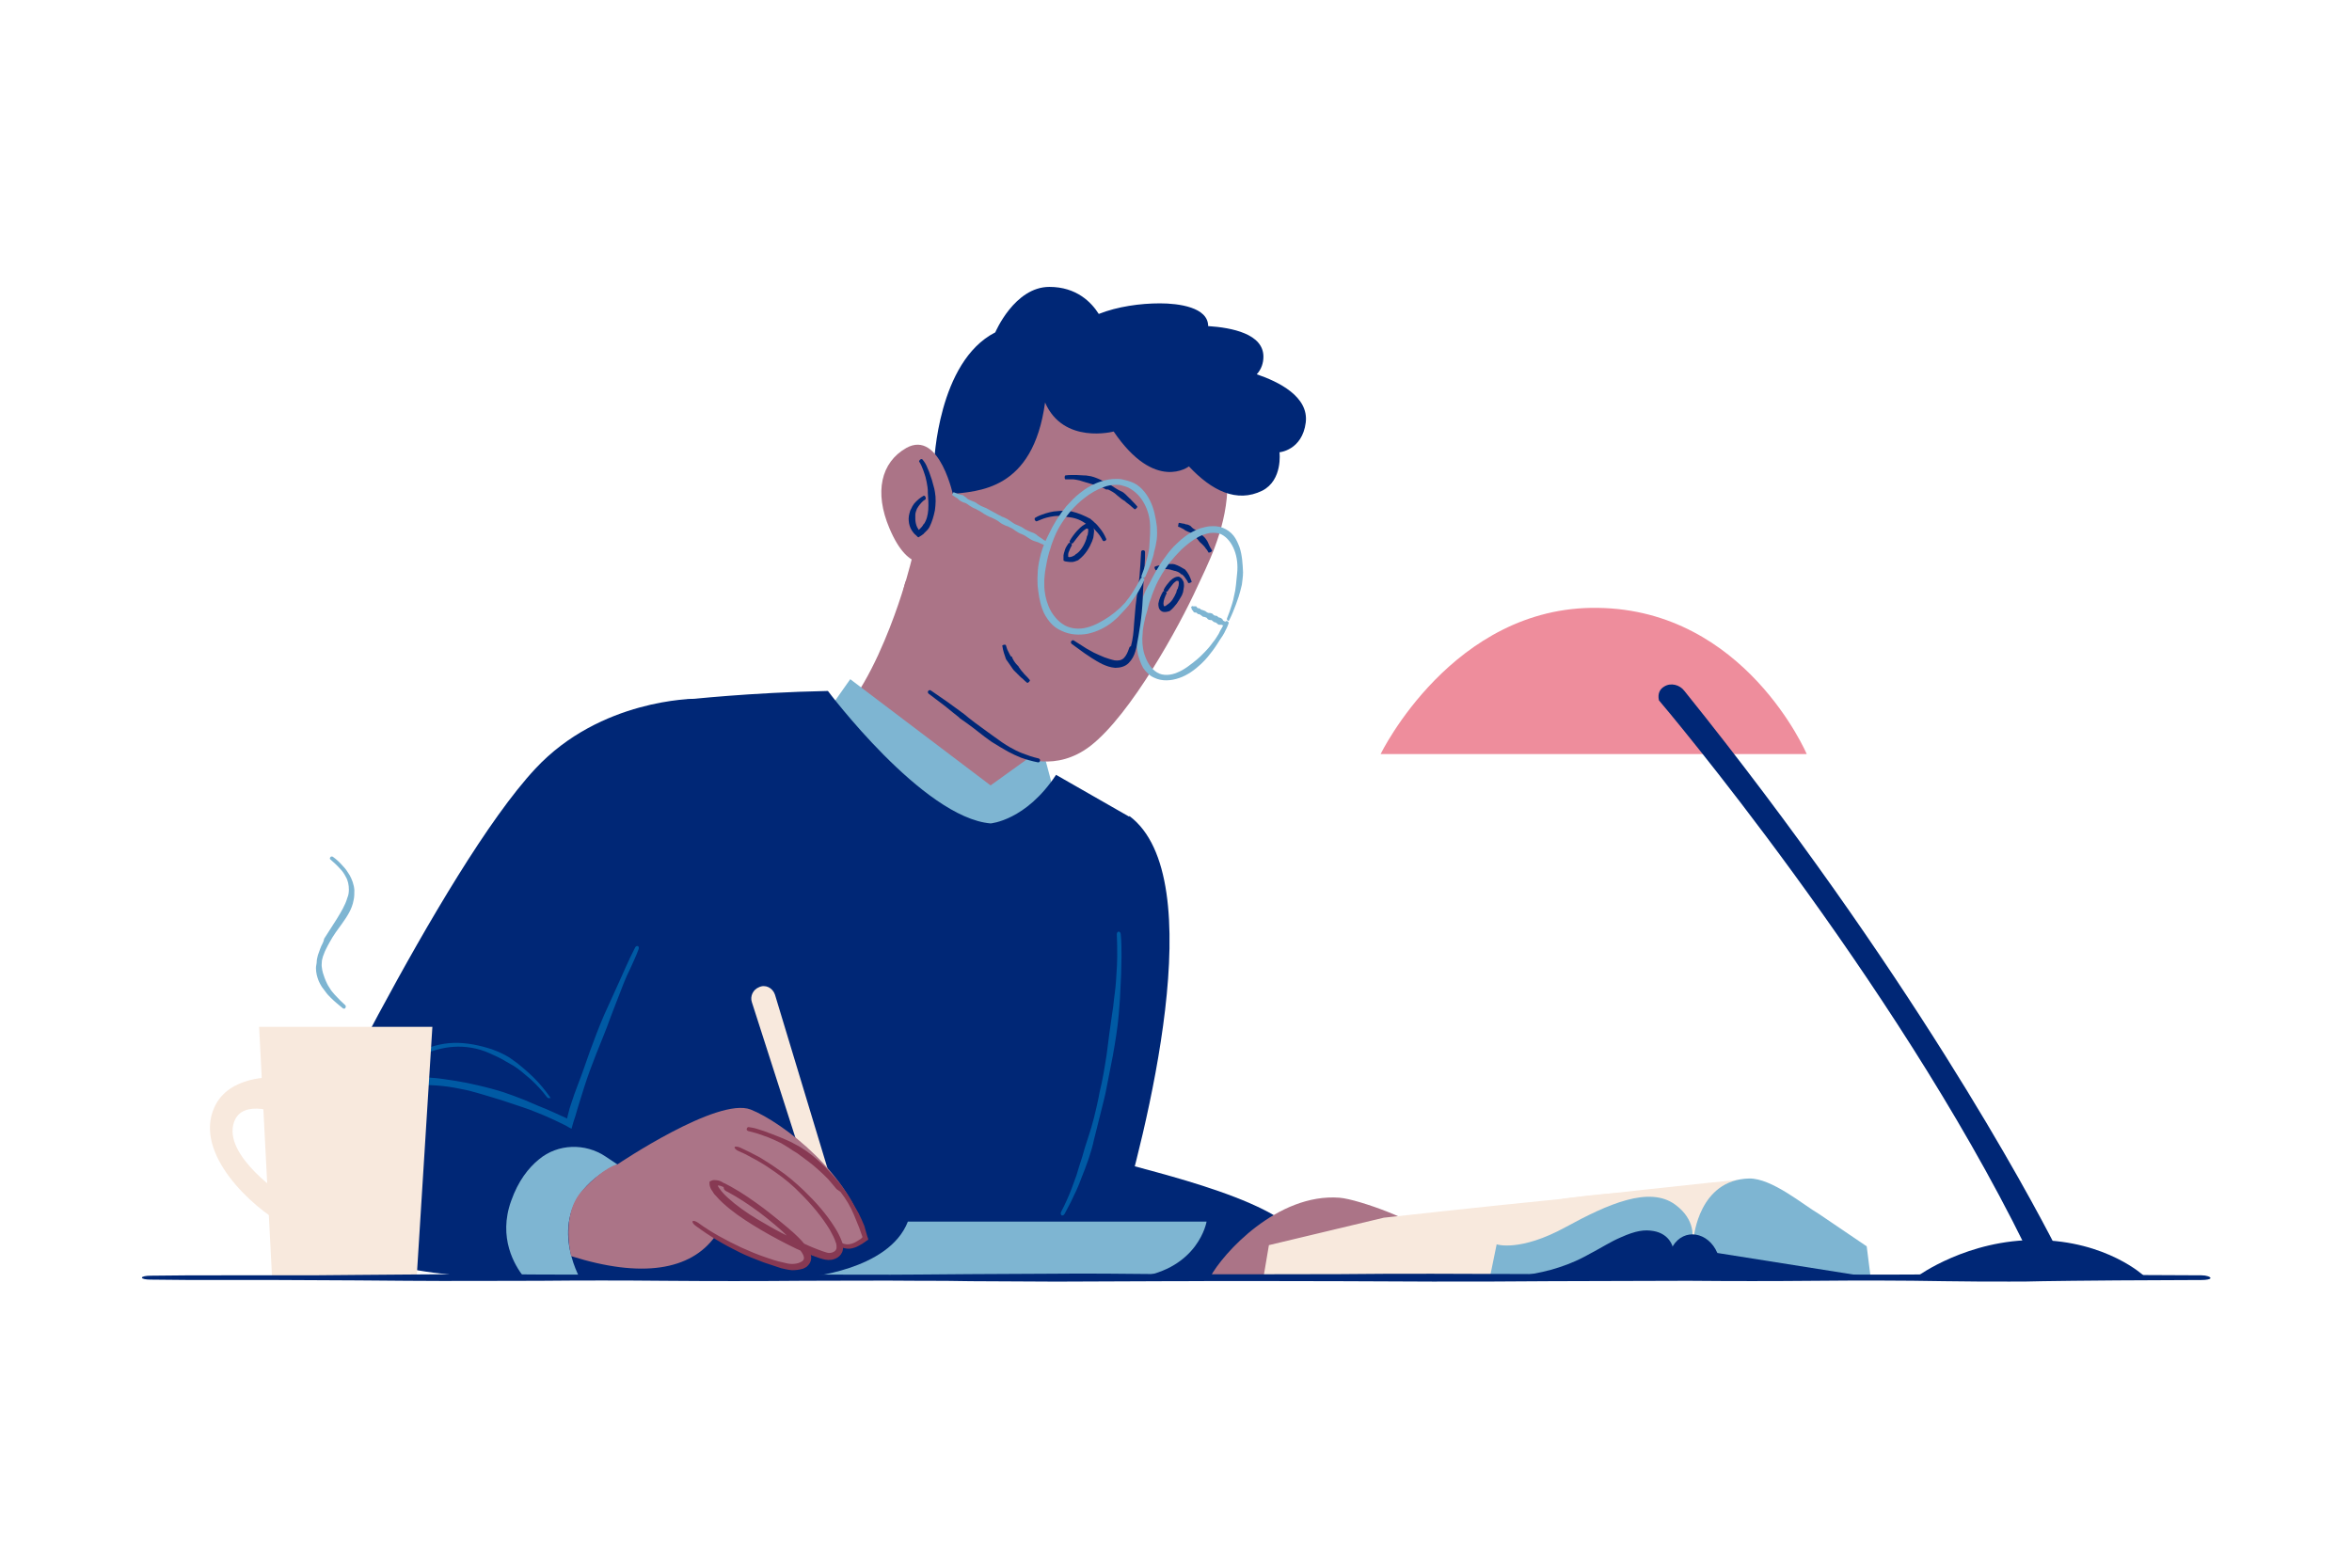 <?xml version="1.0" encoding="utf-8"?>
<!-- Generator: Adobe Illustrator 28.1.0, SVG Export Plug-In . SVG Version: 6.00 Build 0)  -->
<svg version="1.1" id="Layer_1" xmlns="http://www.w3.org/2000/svg" xmlns:xlink="http://www.w3.org/1999/xlink" x="0px" y="0px"
	 viewBox="0 0 600 400" style="enable-background:new 0 0 600 400;" xml:space="preserve">
<style type="text/css">
	.st0{fill:#002776;}
	.st1{fill:#AB7487;}
	.st2{fill:#F8E9DD;}
	.st3{fill:#7EB5D2;}
	.st4{fill:#EE8D9C;}
	.st5{fill:#005AA4;}
	.st6{fill:none;}
	.st7{fill:#873953;}
</style>
<g>
	<g>
		<path class="st0" d="M253.4,325.1"/>
	</g>
	<g>
		<path class="st0" d="M286.2,296.6c4.2,1.7,46.3,10.5,46.3,22.1c0,2.3-2.7,5.1-6.9,7.4h-76.9L286.2,296.6z"/>
	</g>
	<g>
		<path class="st1" d="M308.7,325.9c3.2-6.1,17.2-21.5,33-20.3c5,0.4,20.7,6.3,21.4,8.8c-1.4,2.1-14.7,7.3-27.6,11.5"/>
	</g>
	<g>
		<path class="st0" d="M288.1,208.2c21.1,15.7,4.3,80.8-3.2,106c-1.1,3.7-2.8,6.7-4.8,9.1l-32.8-5.4"/>
	</g>
	<g>
		<path class="st0" d="M380.1,325.9l0.6-3l40.8-10.2c0,0,12.4,0.9,13.7,3.9c0.7,1.6-0.9,5.5-2.5,9.3"/>
	</g>
	<g>
		<path class="st0" d="M426.5,318l-46.4,7.8l32.1-15.7l13.9,0.7C426.1,310.7,429.8,313.2,426.5,318z"/>
	</g>
	<g>
		<path class="st0" d="M431.3,325.9c0.6-2.5,1.7-5.7,3.4-8.2c0,0,24.5,0.8,34.5,2.8c4.9,1,7,3.3,7.8,5.3"/>
	</g>
	<g>
		<path class="st2" d="M446.4,300.8c-8.4,0.6-48,5.1-48,5.1l33.4,10.2c5.8,0.6,7.2,3.3,7.2,3.3"/>
	</g>
	<g>
		<path class="st2" d="M398.4,305.9L398.4,305.9c-20.3,2-45.4,4.8-45.4,4.8l-29.3,7l-1.4,8.3l57.9-0.2c28.2-10.2,17-3.3,31.2-10
			c9.6-4.5,17.3,0,20.4,0.3c0,0,0.2-11.2-12.2-11.9C412.4,303.9,398.4,305.9,398.4,305.9z"/>
	</g>
	<g>
		<path class="st3" d="M432.1,315.7c0,0,1.3-14.7,14.1-15c5.8-0.1,13.8,6.7,17.9,9.1l12.1,8.2l1,7.9l-39.1-6.2L432.1,315.7z"/>
	</g>
	<g>
		<path class="st3" d="M380.1,325.8l1.7-8.3c0,0,5.9,2,17.6-4.4c10.8-5.9,21.4-10.6,28-5.7c5.3,3.9,4.3,8.6,4.3,8.6l-5,2.1
			c0,0-0.8-3.3-4.9-4c-2.3-0.4-4.5-0.1-8.3,1.6c-2.8,1.2-4.1,2.2-9.4,5C392.9,326.6,380,325.9,380.1,325.8z"/>
	</g>
	<g>
		<path class="st1" d="M231,148.4c0,0-10.3,36.8-24.9,39.3s46.9,28.2,47.2,28.7s14.8-12.6,14.8-12.6s-8.9-7.9-0.3-22.2
			C276.5,167.4,231,148.4,231,148.4z"/>
	</g>
	<g>
		<path class="st3" d="M209.7,183.5l7.2-10.2l35.8,27.1l13.2-9.5l4,15C248.3,243.8,209,182.2,209.7,183.5z"/>
	</g>
	<g>
		<path class="st1" d="M260.6,193.1c0,0,8.7,4.1,17.6-2.8c10.3-8,22.7-30.6,27.2-40.5s19.8-36.5-11.4-58c-27.7-19.1-45.7,2-50.2,8.7
			c-4.4,6.7-7.5,29.7-12.6,47.3c-0.1,0.2-0.1,0.4-0.2,0.6c-4.7,16.1,3.3,33.1,18.6,39.8L260.6,193.1z"/>
	</g>
	<g>
		<path class="st0" d="M175.2,178.5c0,0,16-1.8,36-2.2c0,0,24.2,32.3,41.5,33.8c0,0,9-0.7,16.7-12.4l18.7,10.7
			c0,0,3.6,79-26.2,117.7H127.7L175.2,178.5z"/>
	</g>
	<g>
		<path class="st0" d="M177.2,178.3c0,0-24,0-40.6,17.8c-23.9,25.6-62.3,106.4-62.3,106.4s0,24.5,60.4,23.4c0,0-18.7-23.9,19.1-32.8
			L145,286l17.6-57L177.2,178.3z"/>
	</g>
	<g>
		<path class="st3" d="M147.8,325.9c-2.4-4.8-8.3-20.2,9.7-28.8l-3-2c-5.2-3.5-12.2-3.3-17,0.7c-2.7,2.2-5.3,5.5-7.1,10.6
			c-3.4,9.4,0.9,16.5,3.2,19.4"/>
	</g>
	<g>
		<path class="st3" d="M205.4,325.9c0,0,21.3-1.6,26.2-14.2h76.2c0,0-2,12-17.6,14.2H205.4z"/>
	</g>
	<g>
		<path class="st2" d="M197.7,253.8l16.6,54.9l-9.3-11.9l-13.2-41.1c-0.5-1.5,0.3-3.2,1.8-3.8l0,0
			C195.2,251.1,197.1,252,197.7,253.8z"/>
	</g>
	<g>
		<path class="st1" d="M182.4,315.5c-6.2,8.6-18.7,10.7-36.7,5c0,0-2.8-10.7,2.9-16.8c5.8-6.2,8.9-6.6,8.9-6.6s25.6-17.3,34-14
			c8.1,3.2,25.9,16.8,29.2,32.4c-0.6,1.5-2.2,2.2-3.9,2.2c-2.4,0-5-1.2-5.8-3c0.2-0.1,0.4-0.1,0.6-0.1c1.3,0,2.5,2.1,2.5,3.6
			c0,1.9-1.9,2.9-4.4,2.6c-2.7-0.4-3.2-0.8-5.1-2.1c0,0,2.3,1.5,1,3.5C204.3,324.1,197.3,323.9,182.4,315.5z"/>
	</g>
	<g>
		<path class="st4" d="M352.2,192.4h108.7c0,0-15.7-36.8-53.3-37.3C370.6,154.5,352.2,192.4,352.2,192.4z"/>
	</g>
	<g>
		<path class="st0" d="M424.5,175.2c-1,0.6-1.7,1.7-1.3,3.5c0,0,0,0,0,0c0.8,0.9,59.5,70.3,93.4,139.2c0.7,1.5,2.3,2.5,4,2.5h2.1
			c1.3,0,2.2-1.4,1.6-2.5c-6.4-12.5-37.1-70.1-94.6-141.6C428.5,174.7,426.2,174.1,424.5,175.2z"/>
	</g>
	<g>
		<g>
			<path class="st5" d="M140.3,279.9c-1.2-1.7-2.6-3.4-4.1-4.9c-0.8-0.8-1.6-1.5-2.4-2.2c-0.6-0.5-1.2-1-1.8-1.5
				c-0.7-0.5-1.4-1-2.1-1.5c-1.3-0.8-2.8-1.5-4.5-2.1c-3.1-1-6.4-1.7-9.7-1.6c-3.2,0.1-6.5,1-9.3,2.6c-1.5,0.8-3,1.8-4.4,3
				c-0.7,0.5-1.3,1.1-2,1.7c-0.3,0.3-0.6,0.6-0.9,0.9l-0.5,0.5l-0.2,0.2l-0.1,0.1l-0.2,0.2c-0.8,1-1.7,2-2.6,3.2
				c-0.4,0.6-0.9,1.2-1.3,1.8l-0.6,0.9l-0.4,0.6c0.6-0.4,1.3-0.7,1.9-1.1l2.1-1.2l1.1-0.6l0.5-0.3c0.2-0.1,0.3-0.1,0.5-0.2
				c0.1-0.1,0.3-0.1,0.4-0.2l0.4-0.1l0.4-0.1c2.1-0.7,4.3-1,6.5-1.1c1.9-0.1,3.9,0,5.9,0.2c2,0.2,4,0.6,5.9,1l0.9,0.2
				c2.7,0.7,5.5,1.6,8.2,2.4c1.8,0.6,3.6,1.2,5.4,1.8c1.2,0.4,2.3,0.8,3.5,1.3c1.3,0.5,2.7,1.1,4,1.7c0.6,0.3,1.3,0.6,1.9,0.9
				c0.8,0.4,1.7,0.8,2.5,1.3c0.2,0.1,0.4,0.2,0.6,0.3c0.3-1.1,0.6-2.2,1-3.3c0.2-0.8,0.5-1.6,0.7-2.4c0.5-1.6,1-3.2,1.5-4.8
				c0.9-2.9,2-5.8,3.1-8.6c1.2-3,2.5-6.1,3.6-9.2l1.3-3.4c0.7-1.8,1.4-3.6,2.1-5.4c0.5-1.3,1.1-2.6,1.7-3.8c0.7-1.6,1.5-3.2,2.1-4.9
				c0.1-0.3,0.1-0.7-0.2-0.8c-0.2-0.1-0.6,0.1-0.7,0.4c-0.8,1.6-1.6,3.2-2.3,4.8c-0.6,1.3-1.1,2.5-1.7,3.8l-2.4,5.3
				c-0.5,1.1-1,2.2-1.5,3.3c-1.3,3-2.5,6.2-3.6,9.2c-1,2.8-2,5.8-3.1,8.6c-0.6,1.6-1.2,3.2-1.7,4.8c-0.3,0.8-0.5,1.6-0.7,2.4
				l-0.3,1.2c0,0.1,0,0.1,0,0.1l0,0l0,0.1l0,0c-1.1-0.5-2.2-1-3.3-1.5c-1.3-0.6-2.7-1.2-4-1.7c-1.2-0.5-2.3-1-3.5-1.5
				c-1.8-0.7-3.6-1.4-5.4-2l-1.3-0.4c-2.4-0.7-4.8-1.3-7.2-1.8l-0.9-0.2c-2-0.4-4-0.7-6.1-1c-2-0.3-4.1-0.4-6.1-0.4
				c-2.3,0-4.7,0.3-7,1l-0.6,0.2c0,0-0.1,0-0.1,0c-0.1,0-0.1,0.1-0.2,0.1c-0.2,0.1,0.1-0.2,0.3-0.5l0.8-0.8c0.3-0.3,0.5-0.6,0.9-0.9
				c0.6-0.6,1.2-1.2,1.9-1.7c1.3-1.1,2.7-2,4.1-2.8c2.8-1.3,5.7-2.2,8.7-2.4c3-0.2,6.2,0.3,9.1,1.6c1.6,0.7,2.9,1.3,4.2,2.1
				c0.7,0.4,1.4,0.8,2.1,1.2c0.6,0.4,1.2,0.8,1.8,1.3c0.8,0.7,1.7,1.4,2.5,2.1c1.5,1.4,2.9,2.9,4.1,4.5c0.2,0.3,0.6,0.4,0.8,0.2
				C140.5,280.6,140.5,280.2,140.3,279.9z"/>
		</g>
	</g>
	<g>
		<g>
			<line class="st6" x1="286.4" y1="237.5" x2="284.5" y2="237.6"/>
		</g>
		<g>
			<line class="st6" x1="270" y1="309.5" x2="271.6" y2="310.5"/>
		</g>
		<g>
			<path class="st5" d="M280.2,280.3c-0.7,3.3-1.5,6.7-2.6,9.9c-0.6,1.8-1.1,3.4-1.5,4.9l-0.8,2.5c-0.2,0.8-0.5,1.5-0.7,2.3
				c-0.4,1.1-0.8,2.2-1.2,3.3c-0.8,2.1-1.7,4.1-2.7,6c-0.2,0.3-0.1,0.7,0.1,0.9c0.2,0.1,0.6,0,0.8-0.4c1.1-2,2.1-4,3-6
				c0.5-1.1,0.9-2.1,1.3-3.2l0.9-2.3c0.3-0.8,0.6-1.7,0.9-2.5c0.5-1.5,1-3.1,1.4-5c0.8-3.3,1.7-6.7,2.5-10l0.4-1.7
				c0.6-3.2,1.3-6.5,1.9-9.7c0.6-3.4,1.2-7,1.5-10.5c0.1-1.3,0.2-2.6,0.3-3.9c0.1-2.1,0.2-4.2,0.3-6.3c0-1.5,0.1-3,0.1-4.5
				c0-1.9,0-3.8-0.2-5.7c0-0.4-0.3-0.7-0.5-0.7c-0.3,0-0.5,0.3-0.5,0.7c0.1,1.9,0.1,3.8,0.1,5.7c0,1.5-0.1,3-0.2,4.5
				c-0.1,2.1-0.3,4.1-0.6,6.2c-0.1,1.3-0.3,2.6-0.5,3.9c-0.5,3.5-1,7-1.4,10.4c-0.5,3.2-1,6.4-1.8,9.6L280.2,280.3z"/>
		</g>
	</g>
	<g>
		<path class="st0" d="M489.2,325.6c0,0,12.8-9.4,30.5-9.2c17.8,0.2,27.3,9.2,27.3,9.2H489.2z"/>
	</g>
	<g>
		<polygon class="st2" points="69.4,325.9 66.1,262 110.3,262 106.3,325.9 		"/>
	</g>
	<g>
		<path class="st2" d="M69.8,274.9c0,0-11.4-0.6-15.1,7.6c-5.4,11.8,9.6,25.6,17.8,30v-7.3c0,0-15.8-10.3-12.8-18.9
			c2.2-6.3,12.1-2,12.1-2L69.8,274.9z"/>
	</g>
	<g>
		<path class="st0" d="M426.7,318c2.9-4.8,9.1-3.7,11.4,1.7C434.5,324.3,428.2,323.8,426.7,318z"/>
	</g>
	<g>
		<g>
			<line class="st6" x1="191.1" y1="286.8" x2="190.7" y2="288.6"/>
		</g>
		<g>
			<line class="st6" x1="214.3" y1="316.2" x2="213.3" y2="317.8"/>
		</g>
		<g>
			<path class="st7" d="M214.4,304.1c1.4,1.8,2.6,3.8,3.5,6c0.5,1.2,0.9,2.2,1.3,3.2l0.6,1.7c0.1,0.2,0.2,0.6,0.2,0.6
				c0,0,0,0.1,0,0.1l-0.1,0.1l-0.1,0.1c0,0-0.1,0.1-0.2,0.2c-0.2,0.1-0.3,0.2-0.5,0.3c-0.3,0.2-0.6,0.4-1,0.6
				c-0.6,0.3-1.3,0.5-1.9,0.5c-0.6,0-1.3-0.2-2-0.6c-0.2-0.1-0.5,0-0.7,0.2c-0.1,0.2-0.1,0.5,0.2,0.7c0.7,0.4,1.5,0.7,2.4,0.8
				c0.9,0.1,1.8-0.2,2.5-0.5c0.4-0.2,0.8-0.4,1.1-0.6c0.2-0.1,0.4-0.2,0.5-0.3c0.1-0.1,0.1-0.1,0.3-0.2l0.4-0.3l0.6-0.4
				c0-0.2-0.1-0.5-0.2-0.7l-0.3-1c-0.2-0.6-0.3-1.2-0.5-1.8c-0.4-1-0.9-2.1-1.5-3.3c-1.2-2.1-2.3-4.2-3.7-6.1l-0.7-1
				c-0.7-0.9-1.5-1.8-2.2-2.6c-0.8-0.8-1.5-1.7-2.4-2.5c-1.7-1.7-3.7-3.3-5.8-4.6c-0.8-0.4-1.6-0.9-2.4-1.3l-2-0.9l-2-0.8
				c-1-0.4-1.9-0.7-2.9-1.1c-0.6-0.2-1.3-0.4-1.9-0.6c-0.6-0.2-1.3-0.3-1.9-0.4c-0.3-0.1-0.5,0.1-0.6,0.4c-0.1,0.3,0.1,0.5,0.4,0.6
				l1.9,0.5c0.6,0.2,1.2,0.4,1.8,0.6c0.9,0.3,1.9,0.7,2.8,1.1c0.6,0.3,1.3,0.6,1.9,0.9l1.8,1.1c0.7,0.5,1.5,1,2.2,1.4
				c1.9,1.4,3.9,2.8,5.6,4.4c0.8,0.7,1.6,1.5,2.4,2.3c0.7,0.8,1.4,1.7,2.1,2.5L214.4,304.1z"/>
		</g>
	</g>
	<g>
		<g>
			<line class="st6" x1="187.4" y1="292" x2="186.7" y2="293.8"/>
		</g>
		<g>
			<line class="st6" x1="177.1" y1="310.9" x2="175.9" y2="312.4"/>
		</g>
		<g>
			<path class="st7" d="M185.6,304.1c2.8,1.5,5.5,3.3,8.2,5.3c2.6,2,5.2,4.1,7.5,6.4c1.2,1.2,2.4,2.5,3.2,3.7
				c0.9,1.4,0.8,2.1-0.4,2.6c-0.6,0.3-1.4,0.4-2.1,0.4c-0.7,0-1.6-0.2-2.3-0.4c-1.5-0.3-3-0.8-4.4-1.3c-2.1-0.7-4.2-1.6-6.2-2.5
				c-3.8-1.8-7.6-3.8-11-6.3c-0.6-0.4-1.2-0.6-1.4-0.4c-0.2,0.2,0.2,0.8,0.8,1.2c3.5,2.6,7.2,4.8,11.1,6.7c2,1,4.1,1.8,6.2,2.6
				c1.5,0.5,3,1,4.5,1.5c0.9,0.2,1.7,0.4,2.7,0.5c1,0,1.9-0.1,2.9-0.4c0.4-0.2,0.9-0.4,1.2-0.8c0.4-0.4,0.7-0.9,0.8-1.5
				c0.1-0.5,0-1.2-0.2-1.6c-0.2-0.5-0.4-0.9-0.6-1.2c-1-1.5-2.2-2.7-3.6-4c-2.5-2.2-5.1-4.3-7.7-6.3c-2.7-2-5.4-3.9-8.3-5.5
				c-0.5-0.3-1-0.5-1.5-0.8c-0.3-0.1-0.5-0.2-0.8-0.4c-0.1-0.1-0.3-0.1-0.4-0.2c-0.1,0-0.4-0.2-0.6-0.2c-0.7-0.1-1.3-0.2-1.8,0.1
				l-0.4,0.2c0,0.1,0,0.3,0,0.4c0,0.3,0,0.5,0.1,0.8c0.1,0.3,0.2,0.6,0.4,0.9c0.2,0.3,0.3,0.4,0.4,0.6c0.2,0.4,0.5,0.7,0.8,1
				c1.1,1.3,2.3,2.3,3.5,3.3c2.5,2,5.2,3.7,7.9,5.3c2.9,1.7,5.9,3.3,9,4.8c1.6,0.7,3.1,1.4,4.8,2c0.8,0.3,1.6,0.6,2.6,0.8
				c1,0.2,2.1,0.1,3.1-0.5c0.7-0.4,1.3-1.2,1.4-2c0.1-0.4,0.1-0.8,0-1.2c0-0.4-0.2-0.7-0.3-1.1c-0.5-1.3-1.1-2.4-1.8-3.5
				c-2.2-3.5-4.9-6.5-7.8-9.3c-2.1-2-4.3-3.9-6.7-5.5c-1.5-1.1-3-2-4.6-3l-2.5-1.3c-0.8-0.4-1.7-0.8-2.5-1.2
				c-0.7-0.3-1.3-0.3-1.4-0.1c-0.1,0.2,0.3,0.7,1,1c0.8,0.4,1.7,0.7,2.5,1.2l2.4,1.3c1.6,0.9,3.1,1.9,4.5,2.9
				c2.3,1.6,4.5,3.4,6.5,5.5c2.8,2.8,5.4,5.9,7.4,9.2c0.6,1.1,1.2,2.2,1.5,3.2c0.1,0.3,0.2,0.5,0.2,0.8c0,0.2,0,0.5,0,0.7
				c-0.1,0.4-0.3,0.7-0.7,0.9c-0.5,0.3-1.2,0.4-1.8,0.2c-0.7-0.2-1.5-0.5-2.3-0.8c-1.6-0.6-3.1-1.3-4.6-2c-3.1-1.4-6.1-2.9-8.9-4.6
				c-2.7-1.5-5.3-3.2-7.7-5.1c-1.2-1-2.4-2-3.3-3.1c-1.2-1.5-1.1-1.6-0.7-1.5c0,0,0,0,0.1,0c0.1,0,0.2,0.1,0.4,0.1
				c0.2,0.1,0.5,0.2,0.7,0.3C184.6,303.6,185.1,303.9,185.6,304.1z"/>
		</g>
	</g>
	<g>
		<path class="st0" d="M272.6,85.5c0.4-0.5,0.8-1,1.2-1.4"/>
	</g>
	<g>
		<path class="st0" d="M308.2,83.2c6.1,0.4,14.1,2,14.1,7.8c0,1.6-0.5,3.2-1.7,4.5c5.6,1.9,13.3,5.7,12.5,12.3
			c-0.9,7.1-6.7,7.6-6.7,7.6s0.9,7.1-4.4,9.8c-6.5,3.2-12.9,0-18.7-6.2c0,0-8.6,6.7-19.2-8.9c0,0-12.8,3.4-17.5-7.4
			c-3.1,22.6-17.1,22.6-24.3,23.4l-4-8c0,0,0.9-25.8,15.6-33.3c0,0,4.9-11.6,13.8-11.6c6.9,0,10.7,3.9,12.6,6.9
			c4.8-1.9,10.6-2.7,15.6-2.7C300.7,77.4,308.2,78.4,308.2,83.2z"/>
	</g>
	<g>
		<path class="st1" d="M243.3,127c0,0-3.5-17.5-12.1-12.7c-6.5,3.7-8.2,11.3-4.3,20.5c5.1,12.1,10.7,8.2,10.7,8.2L243.3,127z"/>
	</g>
	<g>
		<g>
			<g>
				<line class="st6" x1="261.8" y1="174.8" x2="263.1" y2="173.4"/>
			</g>
			<g>
				<line class="st6" x1="256.9" y1="164.3" x2="255.1" y2="164.7"/>
			</g>
			<g>
				<path class="st0" d="M257.9,167.5c-0.1-0.2-0.2-0.3-0.3-0.5c-0.1-0.3-0.3-0.5-0.4-0.8c-0.3-0.5-0.4-1-0.6-1.6
					c0-0.1-0.3-0.1-0.5-0.1c-0.3,0.1-0.5,0.2-0.4,0.3c0.1,0.6,0.2,1.2,0.4,1.8c0.1,0.3,0.2,0.6,0.3,0.9l0.2,0.6l0.1,0.2
					c0.6,0.8,1.1,1.6,1.6,2.3l0.3,0.4l0.2,0.2l1.2,1.2c0.3,0.3,0.6,0.6,0.9,0.8c0.4,0.4,0.7,0.7,1.1,1c0.1,0.1,0.3,0,0.5-0.2
					c0.2-0.2,0.3-0.4,0.2-0.5c-0.3-0.4-0.7-0.8-1-1.1c-0.3-0.3-0.6-0.6-0.8-0.9c-0.4-0.4-0.7-0.9-1-1.3l-0.1-0.2l-0.3-0.3
					c-0.6-0.6-1.1-1.4-1.4-2.2L257.9,167.5z"/>
			</g>
		</g>
		<g>
			<g>
				<line class="st6" x1="265.1" y1="195" x2="265.5" y2="193.2"/>
			</g>
			<g>
				<line class="st6" x1="237.2" y1="175.6" x2="236.1" y2="177.1"/>
			</g>
			<g>
				<path class="st0" d="M245.4,181.8l-1.5-1.1l-2.2-1.6l-4.2-2.9c-0.2-0.2-0.6-0.1-0.7,0.1c-0.2,0.2-0.1,0.5,0.1,0.7
					c1.4,1,2.7,2.1,4.1,3.1l2.1,1.7l1.5,1.2l0.3,0.3c2.2,1.5,4.3,3.1,6.3,4.7l1.1,0.8l0.7,0.5c1.4,0.9,2.8,1.7,4.2,2.5
					c0.5,0.3,1.1,0.5,1.6,0.8l1.6,0.7c1.4,0.5,2.8,0.9,4.3,1.2c0.3,0.1,0.6-0.1,0.6-0.4c0.1-0.3-0.1-0.5-0.4-0.6
					c-1.4-0.3-2.8-0.8-4.1-1.3c-0.5-0.2-1-0.4-1.6-0.7c-0.5-0.3-1-0.5-1.5-0.8c-1.4-0.8-2.7-1.7-3.9-2.6l-0.7-0.5l-1.1-0.8
					c-2.1-1.5-4.3-3.1-6.3-4.8L245.4,181.8z"/>
			</g>
		</g>
		<g>
			<g>
				<line class="st6" x1="263.8" y1="131.9" x2="264.7" y2="133.5"/>
			</g>
			<g>
				<line class="st6" x1="281.1" y1="138.4" x2="282.9" y2="137.6"/>
			</g>
			<g>
				<path class="st0" d="M277.6,133.8c0.3,0.2,0.6,0.4,0.9,0.6c0.4,0.3,0.8,0.7,1.1,1.1c0.7,0.7,1.3,1.6,1.7,2.4
					c0.1,0.2,0.4,0.2,0.6,0.1c0.2-0.1,0.4-0.3,0.3-0.5c-0.4-1-1-2-1.7-2.8c-0.4-0.5-0.7-0.9-1.2-1.3c-0.3-0.3-0.6-0.6-0.9-0.8
					l-0.2-0.2c-1.5-0.8-3.1-1.5-4.8-1.9c-0.3-0.1-0.6-0.1-0.9-0.2l-0.6,0c-1,0-2.1,0.1-3.1,0.2c-0.7,0.1-1.4,0.3-2.1,0.5
					c-0.9,0.3-1.8,0.6-2.6,1.1c-0.2,0.1-0.2,0.4-0.1,0.6c0.1,0.2,0.4,0.4,0.5,0.3c0.8-0.3,1.6-0.7,2.4-0.9c0.7-0.2,1.3-0.3,2-0.4
					c0.9-0.1,1.9-0.1,2.8,0.1l0.5,0.1c0.3,0,0.5,0.1,0.8,0.1c1.5,0.2,3,0.8,4.2,1.8L277.6,133.8z"/>
			</g>
		</g>
		<g>
			<g>
				<line class="st6" x1="272.3" y1="138.1" x2="273.9" y2="139.2"/>
			</g>
			<g>
				<line class="st6" x1="273.9" y1="139.2" x2="272.3" y2="138.1"/>
			</g>
			<g>
				<path class="st0" d="M274.1,141.7c-0.3,0.2-0.6,0.3-0.9,0.4c-0.2,0-0.5,0.1-0.6,0c0,0-0.1,0-0.1,0c0,0,0-0.1,0-0.1
					c0-0.1,0-0.1,0-0.2c0-0.1,0-0.2,0-0.4c0-0.2,0.1-0.5,0.2-0.7c0.2-0.5,0.4-1,0.7-1.5c0.1-0.2,0-0.4-0.2-0.6
					c-0.2-0.1-0.5-0.1-0.6,0c-0.3,0.5-0.7,1-0.9,1.6c-0.1,0.3-0.2,0.6-0.3,1c0,0.2-0.1,0.3-0.1,0.5c0,0.2,0,0.5,0,0.7l0,0.4
					c0,0.1,0,0.3,0.1,0.3c0.2,0.1,0.5,0.2,0.7,0.2c0.6,0.1,0.9,0.1,1.3,0.1c0.5,0,1-0.2,1.5-0.4c0.1,0,0.2-0.1,0.3-0.2
					c1.7-1.3,2.7-3,3.4-4.7c0.1-0.3,0.2-0.6,0.3-0.9c0-0.2,0.1-0.4,0.1-0.7c0-0.3,0.1-0.6,0.1-0.9c0-0.3,0-0.6-0.2-1.1
					c-0.2-0.4-0.5-0.8-0.9-0.9c-0.2-0.1-0.4,0-0.7,0c-0.2,0-0.5,0.1-0.6,0.2c-0.9,0.5-1.4,1.1-2,1.7c-0.7,0.8-1.3,1.6-1.8,2.5
					c-0.1,0.2,0,0.4,0.2,0.6c0.2,0.1,0.5,0.1,0.6,0c0.6-0.8,1.2-1.6,1.8-2.3c0.5-0.6,1.1-1.1,1.6-1.4c0.3-0.1,0.5,0,0.5,0.2
					c0,0,0,0.3,0,0.5c0,0.2-0.1,0.5-0.1,0.7c0,0.2-0.1,0.3-0.2,0.5c-0.1,0.3-0.1,0.6-0.2,0.8c-0.5,1.5-1.5,3.2-2.8,3.9
					C274.3,141.6,274.2,141.7,274.1,141.7z"/>
			</g>
		</g>
		<g>
			<g>
				<line class="st6" x1="294.3" y1="144.1" x2="294.8" y2="145.9"/>
			</g>
			<g>
				<line class="st6" x1="302.8" y1="149" x2="304.6" y2="148.4"/>
			</g>
			<g>
				<path class="st0" d="M301.4,146.5c0.2,0.1,0.3,0.2,0.4,0.3c0.2,0.2,0.4,0.4,0.5,0.6c0.3,0.4,0.6,0.8,0.8,1.3
					c0,0.1,0.3,0.1,0.5,0c0.3-0.1,0.4-0.2,0.4-0.3c-0.2-0.6-0.4-1.1-0.7-1.7c-0.2-0.3-0.3-0.5-0.5-0.8c-0.2-0.2-0.3-0.4-0.4-0.5
					l-0.1-0.1c-0.8-0.5-1.7-1-2.6-1.3c-0.2,0-0.3-0.1-0.5-0.1l-0.3,0c-0.6,0-1.1,0-1.7,0.1c-0.4,0-0.8,0.1-1.2,0.2
					c-0.5,0.1-1,0.2-1.4,0.4c-0.1,0-0.1,0.3,0,0.5c0.1,0.3,0.2,0.4,0.3,0.4c0.5-0.1,0.9-0.2,1.4-0.2c0.4-0.1,0.7-0.1,1.1-0.1
					c0.5,0,1,0.1,1.4,0.2l0.2,0.1c0.1,0,0.3,0,0.4,0.1c0.7,0.1,1.5,0.4,2,1L301.4,146.5z"/>
			</g>
		</g>
		<g>
			<g>
				<line class="st6" x1="296.6" y1="150.3" x2="298.2" y2="151.2"/>
			</g>
			<g>
				<line class="st6" x1="298.2" y1="151.2" x2="296.6" y2="150.3"/>
			</g>
			<g>
				<path class="st0" d="M297.5,154.5c-0.2,0.1-0.3,0.2-0.4,0.2c-0.1,0-0.1-0.1-0.2-0.1c0-0.1-0.1-0.3-0.1-0.6
					c0-0.8,0.4-1.8,0.8-2.6c0.1-0.2-0.1-0.4-0.3-0.5c-0.2-0.1-0.5-0.1-0.6,0c-0.5,0.9-1,1.9-1.2,3.1c0,0.3,0,0.6,0.1,1
					c0.1,0.4,0.4,0.8,0.8,1c0.6,0.3,1.3,0.1,1.7,0l0.3-0.1c0.8-0.6,1.3-1.3,1.8-1.9c0.5-0.7,0.9-1.4,1.3-2.1
					c0.1-0.3,0.2-0.5,0.3-0.8c0-0.2,0.1-0.4,0.1-0.6c0.1-0.5,0.2-1.1,0.1-1.6c0-0.3-0.1-0.6-0.3-0.9c-0.2-0.4-0.5-0.6-0.8-0.8
					c-0.5-0.2-1.2,0.1-1.5,0.3c-0.4,0.2-0.6,0.5-0.9,0.7c-0.6,0.7-1.2,1.4-1.6,2.2c-0.1,0.2,0,0.4,0.3,0.5s0.5,0.1,0.6,0
					c0.5-0.7,1-1.4,1.5-2c0.2-0.2,0.4-0.4,0.7-0.6c0.1-0.1,0.2-0.1,0.3-0.1c0.1,0,0.1,0,0.2,0c0.3,0,0.3,1,0,1.8
					c0,0.1-0.1,0.3-0.2,0.4c-0.1,0.2-0.2,0.5-0.2,0.7c-0.3,0.7-0.6,1.3-1,1.9c-0.4,0.6-1,1.1-1.5,1.4L297.5,154.5z"/>
			</g>
		</g>
		<g>
			<g>
				<line class="st6" x1="307.7" y1="141.2" x2="309.4" y2="140.4"/>
			</g>
			<g>
				<line class="st6" x1="300.7" y1="132.9" x2="300.2" y2="134.8"/>
			</g>
			<g>
				<path class="st0" d="M305.1,135.3c-0.5-0.3-0.9-0.5-1.3-1c-0.2-0.2-0.5-0.3-0.7-0.4c-0.1,0-0.3-0.1-0.4-0.1
					c-0.1,0-0.3,0-0.4-0.1c-0.2-0.1-0.4-0.1-0.5-0.1c-0.3-0.1-0.7-0.1-1-0.2c-0.1,0-0.2,0.2-0.2,0.5c-0.1,0.3-0.1,0.5,0,0.5
					c0.3,0.1,0.6,0.2,0.9,0.4c0.1,0.1,0.3,0.1,0.4,0.2c0.1,0.1,0.2,0.1,0.3,0.2c0.1,0.1,0.2,0.2,0.3,0.2c0.2,0.1,0.4,0.2,0.6,0.3
					c0.5,0.1,0.9,0.4,1.2,0.8c0.1,0.1,0.1,0.1,0.2,0.2c0.4,0.2,0.7,0.6,1,0.9c0.3,0.4,0.6,0.8,1,1.1l0.4,0.4
					c0.2,0.2,0.4,0.4,0.6,0.7c0.1,0.2,0.2,0.3,0.4,0.5c0.1,0.2,0.3,0.5,0.4,0.7c0,0,0.3,0,0.5-0.1c0.2-0.1,0.4-0.3,0.4-0.3
					c-0.1-0.3-0.2-0.6-0.4-0.8c-0.1-0.2-0.2-0.4-0.3-0.6c-0.1-0.3-0.3-0.6-0.4-0.9c-0.1-0.2-0.2-0.4-0.3-0.5
					c-0.3-0.5-0.7-0.9-1.1-1.2c-0.4-0.3-0.8-0.6-1.2-1C305.2,135.4,305.2,135.3,305.1,135.3z"/>
			</g>
		</g>
		<g>
			<g>
				<line class="st6" x1="271.6" y1="120.6" x2="271.7" y2="122.5"/>
			</g>
			<g>
				<line class="st6" x1="289.1" y1="130.2" x2="290.5" y2="128.8"/>
			</g>
			<g>
				<path class="st0" d="M282.7,124.9c0.8,0.4,1.6,0.8,2.3,1.5c0.4,0.3,0.7,0.6,1.1,0.9c0.2,0.1,0.4,0.3,0.6,0.4
					c0.2,0.1,0.4,0.2,0.5,0.4c0.3,0.2,0.5,0.4,0.8,0.6c0.5,0.4,0.9,0.8,1.4,1.2c0.1,0.1,0.3,0,0.5-0.2c0.2-0.2,0.3-0.4,0.2-0.5
					c-0.4-0.5-0.8-0.9-1.3-1.4c-0.2-0.2-0.4-0.5-0.7-0.7c-0.2-0.2-0.3-0.3-0.5-0.5c-0.2-0.2-0.4-0.4-0.5-0.5
					c-0.3-0.3-0.7-0.6-1.2-0.8c-0.9-0.4-1.7-1-2.5-1.5l-0.4-0.3c-0.9-0.4-1.7-0.8-2.5-1.2c-0.9-0.4-1.9-0.8-2.9-0.9
					c-0.4-0.1-0.7-0.1-1.1-0.1c-0.6,0-1.2-0.1-1.8-0.1l-1.3,0c-0.5,0-1.1,0-1.6,0.1c-0.1,0-0.2,0.2-0.2,0.5c0,0.3,0.1,0.5,0.2,0.5
					c0.5,0,1,0,1.5,0c0.4,0,0.8,0,1.2,0.1c0.6,0.1,1.1,0.2,1.6,0.4l1,0.3c0.9,0.3,1.8,0.5,2.7,0.8c0.8,0.2,1.7,0.6,2.4,1
					L282.7,124.9z"/>
			</g>
		</g>
		<g>
			<g>
				<line class="st6" x1="235.5" y1="116.5" x2="234" y2="117.7"/>
			</g>
			<g>
				<line class="st6" x1="236.6" y1="127.5" x2="235.8" y2="125.8"/>
			</g>
			<g>
				<path class="st0" d="M235.4,134.1c-0.2,0.3-0.4,0.5-0.6,0.7c-0.1,0.1-0.1,0.1-0.2,0.2l-0.1,0.1c0,0-0.1,0.1-0.1,0.1
					c0,0-0.1-0.1-0.1-0.1l-0.1-0.2c-0.2-0.3-0.3-0.5-0.4-0.8c-0.2-0.6-0.3-1.2-0.3-1.8c0-0.3,0-0.6,0-1c0-0.3,0.1-0.6,0.2-0.9
					c0.1-0.4,0.3-0.8,0.6-1.2c0.5-0.7,1.1-1.4,1.8-1.8c0.1-0.1,0.1-0.3,0-0.6c-0.1-0.2-0.3-0.4-0.5-0.3c-0.9,0.5-1.7,1.2-2.4,2
					c-0.3,0.4-0.6,0.9-0.8,1.4c-0.2,0.3-0.3,0.7-0.4,1.1c-0.1,0.4-0.2,0.8-0.2,1.3c0,0.8,0.1,1.6,0.5,2.5c0.2,0.4,0.4,0.7,0.7,1.1
					c0.1,0.1,0.3,0.4,0.6,0.6l0.3,0.3l0.2,0.2c0.1,0,0.1,0.1,0.2,0.1l0.8-0.5c0.1-0.1,0.3-0.2,0.4-0.3c0.1-0.1,0.2-0.1,0.2-0.2
					c0.3-0.3,0.6-0.6,0.9-0.9c0.2-0.2,0.3-0.4,0.5-0.7c0.7-1.4,1.1-2.8,1.4-4.3c0.2-1.5,0.3-3.1,0-4.7c-0.1-0.6-0.2-1.1-0.4-1.7
					c-0.2-0.9-0.5-1.8-0.8-2.6c-0.2-0.6-0.4-1.2-0.7-1.8c-0.3-0.8-0.7-1.5-1.3-2.2c-0.1-0.1-0.4-0.1-0.6,0.1
					c-0.2,0.2-0.3,0.4-0.2,0.5c0.4,0.6,0.7,1.3,1,2.1c0.2,0.6,0.4,1.1,0.6,1.8c0.2,0.8,0.4,1.7,0.5,2.5c0.1,0.5,0.1,1.1,0.1,1.6
					c0.1,1.4,0.2,2.9,0.1,4.3c-0.1,1.3-0.4,2.6-1.1,3.6C235.6,133.7,235.5,133.9,235.4,134.1z"/>
			</g>
		</g>
		<g>
			<g>
				<path class="st3" d="M313.7,158c0.6-1.2,1.1-2.5,1.6-3.8c0.2-0.7,0.5-1.3,0.7-2l0.4-1.4c0.1-0.5,0.3-1.1,0.4-1.6
					c0.1-1,0.3-2,0.3-3.2c-0.1-2.1-0.2-4.3-0.9-6.4c-0.4-1-0.8-2-1.5-2.9c-0.7-0.9-1.7-1.6-2.7-2c-1.2-0.5-2.4-0.5-3.6-0.4
					c-0.6,0.1-1.2,0.2-1.8,0.4c-0.6,0.1-1.1,0.4-1.6,0.6c-1.8,0.8-3.4,2-4.8,3.4c-1.1,1-2.1,2.2-3,3.5c-1.6,2.1-2.9,4.5-4.1,6.9
					l-0.3,0.5c-0.9,1.7-1.6,3.5-2,5.3c-0.1,0.6-0.3,1.2-0.4,1.9c-0.1,0.6-0.2,1.3-0.3,1.9c-0.1,0.8-0.2,1.7-0.2,2.5
					c0,1.9,0,3.9,0.4,5.8c0.3,1.1,0.7,2.3,1.3,3.4c0.7,1,1.6,2,2.8,2.5c2,1,4.4,0.8,6.4,0.1c2.1-0.7,4-2.1,5.6-3.6l0.9-0.9l0.8-0.9
					c0.8-1,1.6-2,2.3-3.1c0.5-0.8,1-1.6,1.5-2.3c0.3-0.5,0.6-1,0.8-1.5c0.3-0.5,0.5-1.1,0.7-1.6c0.1-0.2,0-0.5-0.3-0.6
					c-0.2-0.1-0.5,0-0.6,0.2l-0.8,1.5c-0.3,0.5-0.6,1-0.8,1.5c-0.5,0.8-0.9,1.5-1.5,2.2c-0.7,1-1.5,1.9-2.4,2.8l-0.8,0.8l-0.9,0.8
					c-1.6,1.3-3.2,2.6-5,3.3c-1.6,0.7-3.6,0.9-5.1,0c-1.7-1-2.7-2.9-3.3-4.8c-0.5-1.7-0.6-3.5-0.4-5.3c0-0.8,0.2-1.6,0.3-2.3
					l0.4-1.8l0.5-1.7l0.2-0.8l0.3-1.1l0.4-1.1c0.2-0.7,0.5-1.5,0.8-2.2l0.2-0.5c1-2.4,2.4-4.6,3.9-6.6c0.9-1.1,1.9-2.2,2.9-3.2
					c1.3-1.2,2.8-2.4,4.3-3.2c0.5-0.2,0.9-0.5,1.4-0.6c0.5-0.2,1-0.3,1.5-0.4c1-0.1,2-0.1,2.9,0.3c1.6,0.8,2.7,2.3,3.4,4.1
					c0.7,1.8,0.9,3.9,0.7,5.8c-0.1,1.1-0.2,2.1-0.3,3l-0.2,1.5c-0.1,0.5-0.2,0.9-0.3,1.4c-0.1,0.7-0.3,1.3-0.5,2
					c-0.4,1.3-0.8,2.5-1.3,3.7c-0.1,0.2,0.1,0.5,0.3,0.6S313.6,158.2,313.7,158z"/>
			</g>
		</g>
		<g>
			<g>
				<line class="st6" x1="292.3" y1="140.1" x2="290.4" y2="140.1"/>
			</g>
			<g>
				<line class="st6" x1="273.8" y1="162.7" x2="272.7" y2="164.2"/>
			</g>
			<g>
				<path class="st0" d="M288,165.5c-0.3,0.9-0.7,1.8-1.3,2.4c-0.6,0.6-1.4,0.7-2.3,0.6c-1-0.2-1.8-0.5-2.7-0.8
					c-0.5-0.2-0.9-0.4-1.4-0.6c-0.4-0.2-0.9-0.4-1.3-0.6c-0.6-0.3-1.2-0.7-1.8-1c-1.1-0.7-2.2-1.4-3.3-2.1c-0.2-0.1-0.5,0-0.6,0.2
					c-0.2,0.2-0.1,0.5,0.1,0.7c1.1,0.8,2.2,1.6,3.3,2.4c0.6,0.4,1.2,0.8,1.8,1.2l1.3,0.8c0.5,0.3,0.9,0.5,1.5,0.8
					c0.9,0.4,1.9,0.8,3.2,0.9c1.2,0,2.5-0.3,3.4-1.2c0.9-0.9,1.4-1.9,1.7-2.9c0.1-0.3,0.2-0.7,0.3-1.1c0.4-2,0.7-4,1-5.9
					c0.3-2.1,0.5-4.2,0.6-6.3l0.1-2.4c0.1-1.2,0.1-2.5,0.2-3.7l0.2-2.7c0.1-1.1,0.1-2.3,0.1-3.4c0-0.2-0.2-0.4-0.5-0.4
					c-0.3,0-0.5,0.2-0.5,0.4c-0.1,1.1-0.1,2.3-0.2,3.4c-0.1,0.9-0.1,1.8-0.2,2.7c-0.1,1.2-0.3,2.5-0.5,3.7c-0.1,0.8-0.2,1.6-0.3,2.3
					c-0.3,2.1-0.4,4.3-0.6,6.3c-0.1,1.9-0.3,3.9-0.8,5.7C288.2,164.9,288.1,165.2,288,165.5z"/>
			</g>
		</g>
		<g>
			<g>
				<path class="st3" d="M292.2,147.1c0.6-1.3,1.2-2.7,1.6-4c0.2-0.7,0.5-1.4,0.6-2.2c0.1-0.5,0.3-1,0.4-1.6
					c0.1-0.6,0.2-1.1,0.3-1.7c0.1-1,0.1-2.2,0-3.4c-0.3-2.2-0.7-4.5-1.8-6.6c-1-2-2.7-4-4.9-4.7c-0.6-0.2-1.2-0.4-1.8-0.5
					c-0.6-0.2-1.3-0.2-1.9-0.2c-1.3,0-2.5,0.2-3.7,0.6c-2,0.6-3.9,1.7-5.5,3c-1.3,1-2.4,2.2-3.5,3.4c-1.8,2.2-3.3,4.6-4.5,7.2
					l-0.3,0.6c-0.9,1.8-1.6,3.7-2,5.7c-0.3,1.3-0.5,2.7-0.5,4c-0.1,0.9,0,1.8,0,2.7c0.2,2,0.5,4.1,1.2,6c0.4,1.2,1.1,2.3,1.9,3.3
					c0.8,1,1.9,1.8,3.1,2.3c2.1,1,4.5,1.1,6.6,0.7c2.3-0.5,4.6-1.6,6.4-3.1c0.7-0.6,1.3-1.1,1.9-1.8c0.5-0.5,0.9-1,1.4-1.5l0.7-0.8
					l0.6-0.8c0.6-0.8,1.1-1.6,1.7-2.4c0.3-0.5,0.6-1.1,0.9-1.6c0.3-0.5,0.5-1.1,0.8-1.7c0.1-0.2,0-0.5-0.3-0.6
					c-0.2-0.1-0.5,0-0.6,0.2l-0.9,1.6c-0.3,0.5-0.6,1-0.9,1.5c-0.5,0.8-1,1.6-1.6,2.3l-0.6,0.8l-0.7,0.7c-0.4,0.5-0.9,0.9-1.4,1.3
					c-0.6,0.6-1.3,1-1.9,1.5c-1.8,1.2-3.7,2.3-5.7,2.8c-1.8,0.5-3.9,0.4-5.6-0.5c-0.9-0.5-1.8-1.2-2.5-2.1c-0.7-0.8-1.3-1.8-1.7-2.8
					c-0.7-1.7-1.1-3.6-1.1-5.5l0-1.2c0-0.4,0.1-0.8,0.1-1.2c0.1-1.3,0.4-2.5,0.6-3.7c0.1-0.3,0.1-0.6,0.2-0.9
					c0.2-0.8,0.4-1.6,0.7-2.4c0.2-0.8,0.5-1.5,0.8-2.3l0.2-0.5c1-2.5,2.6-4.8,4.3-6.8c1-1.1,2.1-2.2,3.3-3.1
					c1.5-1.2,3.2-2.2,4.9-2.8c1-0.4,2.1-0.6,3.2-0.6c0.5,0,1.1,0,1.6,0.2c0.5,0.1,1,0.3,1.5,0.5c1.8,0.9,3.2,2.4,4.1,4.1
					c1,1.8,1.5,3.9,1.5,6c0,1.1,0,2.2-0.1,3.2c0,0.5-0.1,1.1-0.1,1.6c0,0.5-0.1,1-0.2,1.5c-0.1,0.7-0.3,1.4-0.5,2.1
					c-0.3,1.3-0.8,2.7-1.3,4c-0.1,0.2,0,0.5,0.3,0.6C291.8,147.4,292.1,147.3,292.2,147.1z"/>
			</g>
		</g>
		<g>
			<g>
				<path class="st3" d="M304,155.5c0.1,0.1,0.2,0.2,0.3,0.3l0.1,0.2c0,0,0.1,0.1,0.1,0.1c0,0.1,0.1,0.1,0.1,0.1
					c0.1,0.1,0.2,0.1,0.3,0.1c0.2-0.1,0.4,0.1,0.5,0.2c0.1,0.1,0.3,0.3,0.5,0.2c0.2,0.1,0.4,0.2,0.5,0.3c0.1,0.1,0.3,0.2,0.4,0.3
					c0.1,0.1,0.3,0.1,0.4,0.1c0.2,0.1,0.5,0.1,0.7,0.3l0,0c0.1,0.2,0.2,0.3,0.4,0.4c0.1,0,0.2,0.1,0.4,0.1c0.1,0,0.2,0,0.2,0
					c0.2,0,0.3,0.1,0.5,0.3c0.2,0.1,0.3,0.3,0.6,0.3c0.2,0,0.3,0.2,0.5,0.3c0.1,0.1,0.3,0.3,0.5,0.3c0.1,0,0.2,0,0.2,0
					c0.1,0,0.3,0,0.4,0c0.1,0,0.2,0.1,0.2,0.1c0.1,0,0.2,0.1,0.3,0.1c0,0,0.1-0.2,0.3-0.4c0.1-0.2,0.2-0.4,0.2-0.5
					c-0.1-0.1-0.2-0.2-0.3-0.2c-0.1,0-0.1-0.1-0.2-0.1c-0.1-0.1-0.2-0.2-0.2-0.3c0-0.1-0.1-0.1-0.2-0.2c-0.1-0.2-0.3-0.2-0.5-0.3
					c-0.2,0-0.4-0.1-0.5-0.2c-0.1-0.2-0.3-0.3-0.6-0.3c-0.2,0-0.4-0.1-0.5-0.2c-0.1-0.1-0.1-0.1-0.2-0.2c-0.1-0.1-0.2-0.2-0.3-0.2
					c0,0,0,0-0.1,0c-0.1-0.1-0.3-0.1-0.5-0.1l-0.1,0c-0.3,0-0.5-0.2-0.7-0.3c-0.1-0.1-0.2-0.2-0.3-0.2c-0.1-0.1-0.3-0.1-0.5-0.2
					c-0.2-0.1-0.4-0.1-0.6-0.2c-0.1-0.2-0.3-0.3-0.5-0.3c-0.2,0-0.4-0.1-0.5-0.3c-0.1-0.1-0.1-0.2-0.2-0.2c-0.1,0-0.1,0-0.2,0
					c-0.1,0-0.1,0-0.2,0l-0.2,0c-0.1,0-0.3,0-0.4-0.1c0,0-0.1,0.2-0.3,0.4C304.1,155.2,304,155.4,304,155.5z"/>
			</g>
		</g>
		<g>
			<g>
				<path class="st3" d="M242.9,126.3c0.3,0.2,0.6,0.4,0.9,0.6l0.5,0.3c0.1,0.1,0.2,0.2,0.3,0.3c0.1,0.1,0.2,0.2,0.4,0.3
					c0.2,0.1,0.5,0.3,0.8,0.4c0.6,0.1,1.1,0.5,1.5,0.8c0.5,0.3,0.9,0.6,1.5,0.8c0.6,0.3,1.1,0.6,1.6,0.9c0.4,0.3,0.9,0.6,1.3,0.8
					c0.4,0.2,0.7,0.4,1.1,0.5c0.6,0.3,1.3,0.6,1.9,1l0.1,0.1c0.4,0.3,0.8,0.6,1.3,0.8c0.3,0.2,0.6,0.3,1,0.4
					c0.2,0.1,0.4,0.2,0.6,0.3c0.5,0.2,0.9,0.5,1.3,0.8c0.5,0.3,1,0.7,1.7,0.9c0.5,0.2,1,0.5,1.4,0.8c0.5,0.3,1,0.7,1.6,0.9
					c0.2,0.1,0.4,0.1,0.6,0.2c0.3,0.1,0.7,0.2,1,0.4c0.2,0.1,0.5,0.2,0.7,0.3c0.3,0.1,0.6,0.3,0.9,0.4c0.1,0,0.2-0.2,0.3-0.4
					c0.1-0.2,0.2-0.5,0.1-0.5c-0.3-0.2-0.5-0.4-0.8-0.5c-0.2-0.1-0.4-0.2-0.6-0.4c-0.3-0.2-0.6-0.4-0.9-0.6
					c-0.2-0.1-0.4-0.3-0.5-0.4c-0.5-0.4-1-0.6-1.6-0.8c-0.5-0.2-1-0.4-1.5-0.7c-0.5-0.4-1.1-0.7-1.6-0.9c-0.5-0.2-1-0.4-1.4-0.7
					c-0.2-0.1-0.4-0.3-0.6-0.4c-0.3-0.2-0.6-0.4-0.9-0.6c-0.1,0-0.1-0.1-0.2-0.1c-0.4-0.2-0.8-0.4-1.2-0.5l-0.1-0.1
					c-0.7-0.3-1.3-0.7-1.9-1c-0.4-0.2-0.7-0.4-1.1-0.6c-0.5-0.3-0.9-0.5-1.4-0.7c-0.6-0.2-1.1-0.5-1.6-0.8c-0.4-0.4-1-0.6-1.5-0.8
					c-0.5-0.2-1.1-0.4-1.5-0.9c-0.3-0.2-0.5-0.3-0.7-0.5c-0.1-0.1-0.3-0.1-0.4-0.1c-0.1,0-0.3-0.1-0.4-0.1l-0.6-0.2
					c-0.3-0.1-0.7-0.3-1-0.4c-0.1,0-0.2,0.2-0.3,0.4S242.9,126.3,242.9,126.3z"/>
			</g>
		</g>
	</g>
	<g>
		<g>
			<line class="st6" x1="84.9" y1="218.1" x2="83.8" y2="219.6"/>
		</g>
		<g>
			<line class="st6" x1="87.6" y1="257.8" x2="88.8" y2="256.3"/>
		</g>
		<g>
			<path class="st3" d="M82.3,240.7c-0.5,0.9-0.8,1.9-1.2,3c-0.1,0.5-0.3,1.1-0.3,1.6c0,0.6-0.2,1.1-0.2,1.7c0,1.2,0.3,2.3,0.7,3.3
				c0.2,0.5,0.5,1,0.8,1.5c0.3,0.4,0.6,0.8,0.9,1.2c0.4,0.6,0.9,1.1,1.4,1.6c1,1,2,1.8,3.1,2.7c0.2,0.1,0.5,0.1,0.6-0.1
				s0.2-0.5,0-0.7c-1-0.9-1.9-1.8-2.8-2.8c-0.4-0.5-0.9-1-1.2-1.6c-0.3-0.4-0.5-0.8-0.7-1.2c-0.2-0.4-0.4-0.9-0.6-1.4
				c-0.3-0.8-0.6-1.7-0.7-2.7c-0.1-0.5,0-0.9,0-1.4c0-0.5,0.2-0.9,0.3-1.4c0.3-0.9,0.7-1.8,1.2-2.7c0.2-0.3,0.3-0.6,0.5-0.9
				c0.9-1.7,2.1-3.3,3.2-4.8c1.2-1.7,2.5-3.6,2.9-5.9c0.2-0.8,0.2-1.7,0.2-2.6c-0.1-1.4-0.6-2.7-1.2-3.8c-0.5-0.8-1-1.6-1.7-2.3
				c-0.8-0.9-1.6-1.7-2.6-2.4c-0.2-0.1-0.5-0.1-0.6,0.1c-0.2,0.2-0.2,0.5,0,0.6c0.8,0.7,1.7,1.5,2.4,2.3c0.6,0.6,1.1,1.3,1.5,2.1
				c0.6,1,0.8,2.2,0.8,3.3c0,0.7-0.1,1.4-0.4,2.1c-0.5,1.8-1.6,3.6-2.7,5.4c-1,1.6-2.1,3.3-3.2,5C82.6,240,82.5,240.3,82.3,240.7z"
				/>
		</g>
	</g>
	<g>
		<g>
			<path class="st0" d="M561.6,325.4c-7.2,0-14.3-0.1-21.5-0.1l-11.2-0.1c-2.6,0-5.2,0-7.8-0.1c-2.8,0-5.7-0.1-8.5-0.1
				c-5.1,0-10.5,0-16.5,0.1c-11,0.2-22.1,0.1-33,0.1c-10.6-0.1-21.6-0.1-32.3,0c-11.8,0-23.8,0-35.4-0.1c-9.8,0-20-0.1-30-0.1
				c-7.9,0-15.8,0-23.7,0.1c-13.7,0-27.8,0.1-41.6,0l-3.2,0c-9.7-0.1-19.8-0.2-29.6-0.1c-6.6,0-13.2,0.1-19.8,0.1
				c-4.3,0-8.6,0.1-12.9,0.1c-9.8,0.1-19.9,0-29.6,0c-11.7-0.1-23.9-0.1-35.8,0c-10.5,0.1-21.1,0-31.5,0c-11.1-0.1-22.6-0.1-33.9,0
				c-4.2,0-8.4,0.1-12.7,0.1c-6.7,0.1-13.3,0.1-20,0.1c-4.8,0-9.6,0-14.4,0c-6,0-12.2,0-18.3,0.1c-1.2,0-2.2,0.2-2.2,0.5
				s1,0.5,2.2,0.5c6.1,0.1,12.3,0.1,18.3,0.1c4.8,0,9.6,0,14.4,0c6.7,0,13.4,0.1,20.1,0.1c4.2,0,8.4,0.1,12.6,0.1
				c11.4,0.1,22.8,0,34,0c10.3-0.1,21-0.1,31.4,0c12,0.1,24.1,0.1,35.9,0c9.7,0,19.7-0.1,29.6,0c4.3,0,8.7,0,13,0.1
				c6.6,0,13.2,0.1,19.7,0.1c1.5,0,3.1,0,4.6,0c8.5,0,16.9-0.1,25.2-0.1l3,0c13.9-0.1,28,0,41.7,0c7.9,0,15.8,0.1,23.6,0.1
				c10,0,20.2,0,30-0.1c11.6,0,23.6-0.1,35.2-0.1c10.8,0.1,21.8,0.1,32.4,0c10.8-0.1,22-0.1,33,0.1c6,0.1,11.4,0.1,16.5,0.1
				c2.8,0,5.7,0,8.5-0.1c2.6,0,5.2-0.1,7.8-0.1l11.3-0.1c7.1,0,14.3-0.1,21.4-0.1c1.3,0,2.3-0.2,2.3-0.5S562.9,325.4,561.6,325.4z"
				/>
		</g>
	</g>
</g>
</svg>
